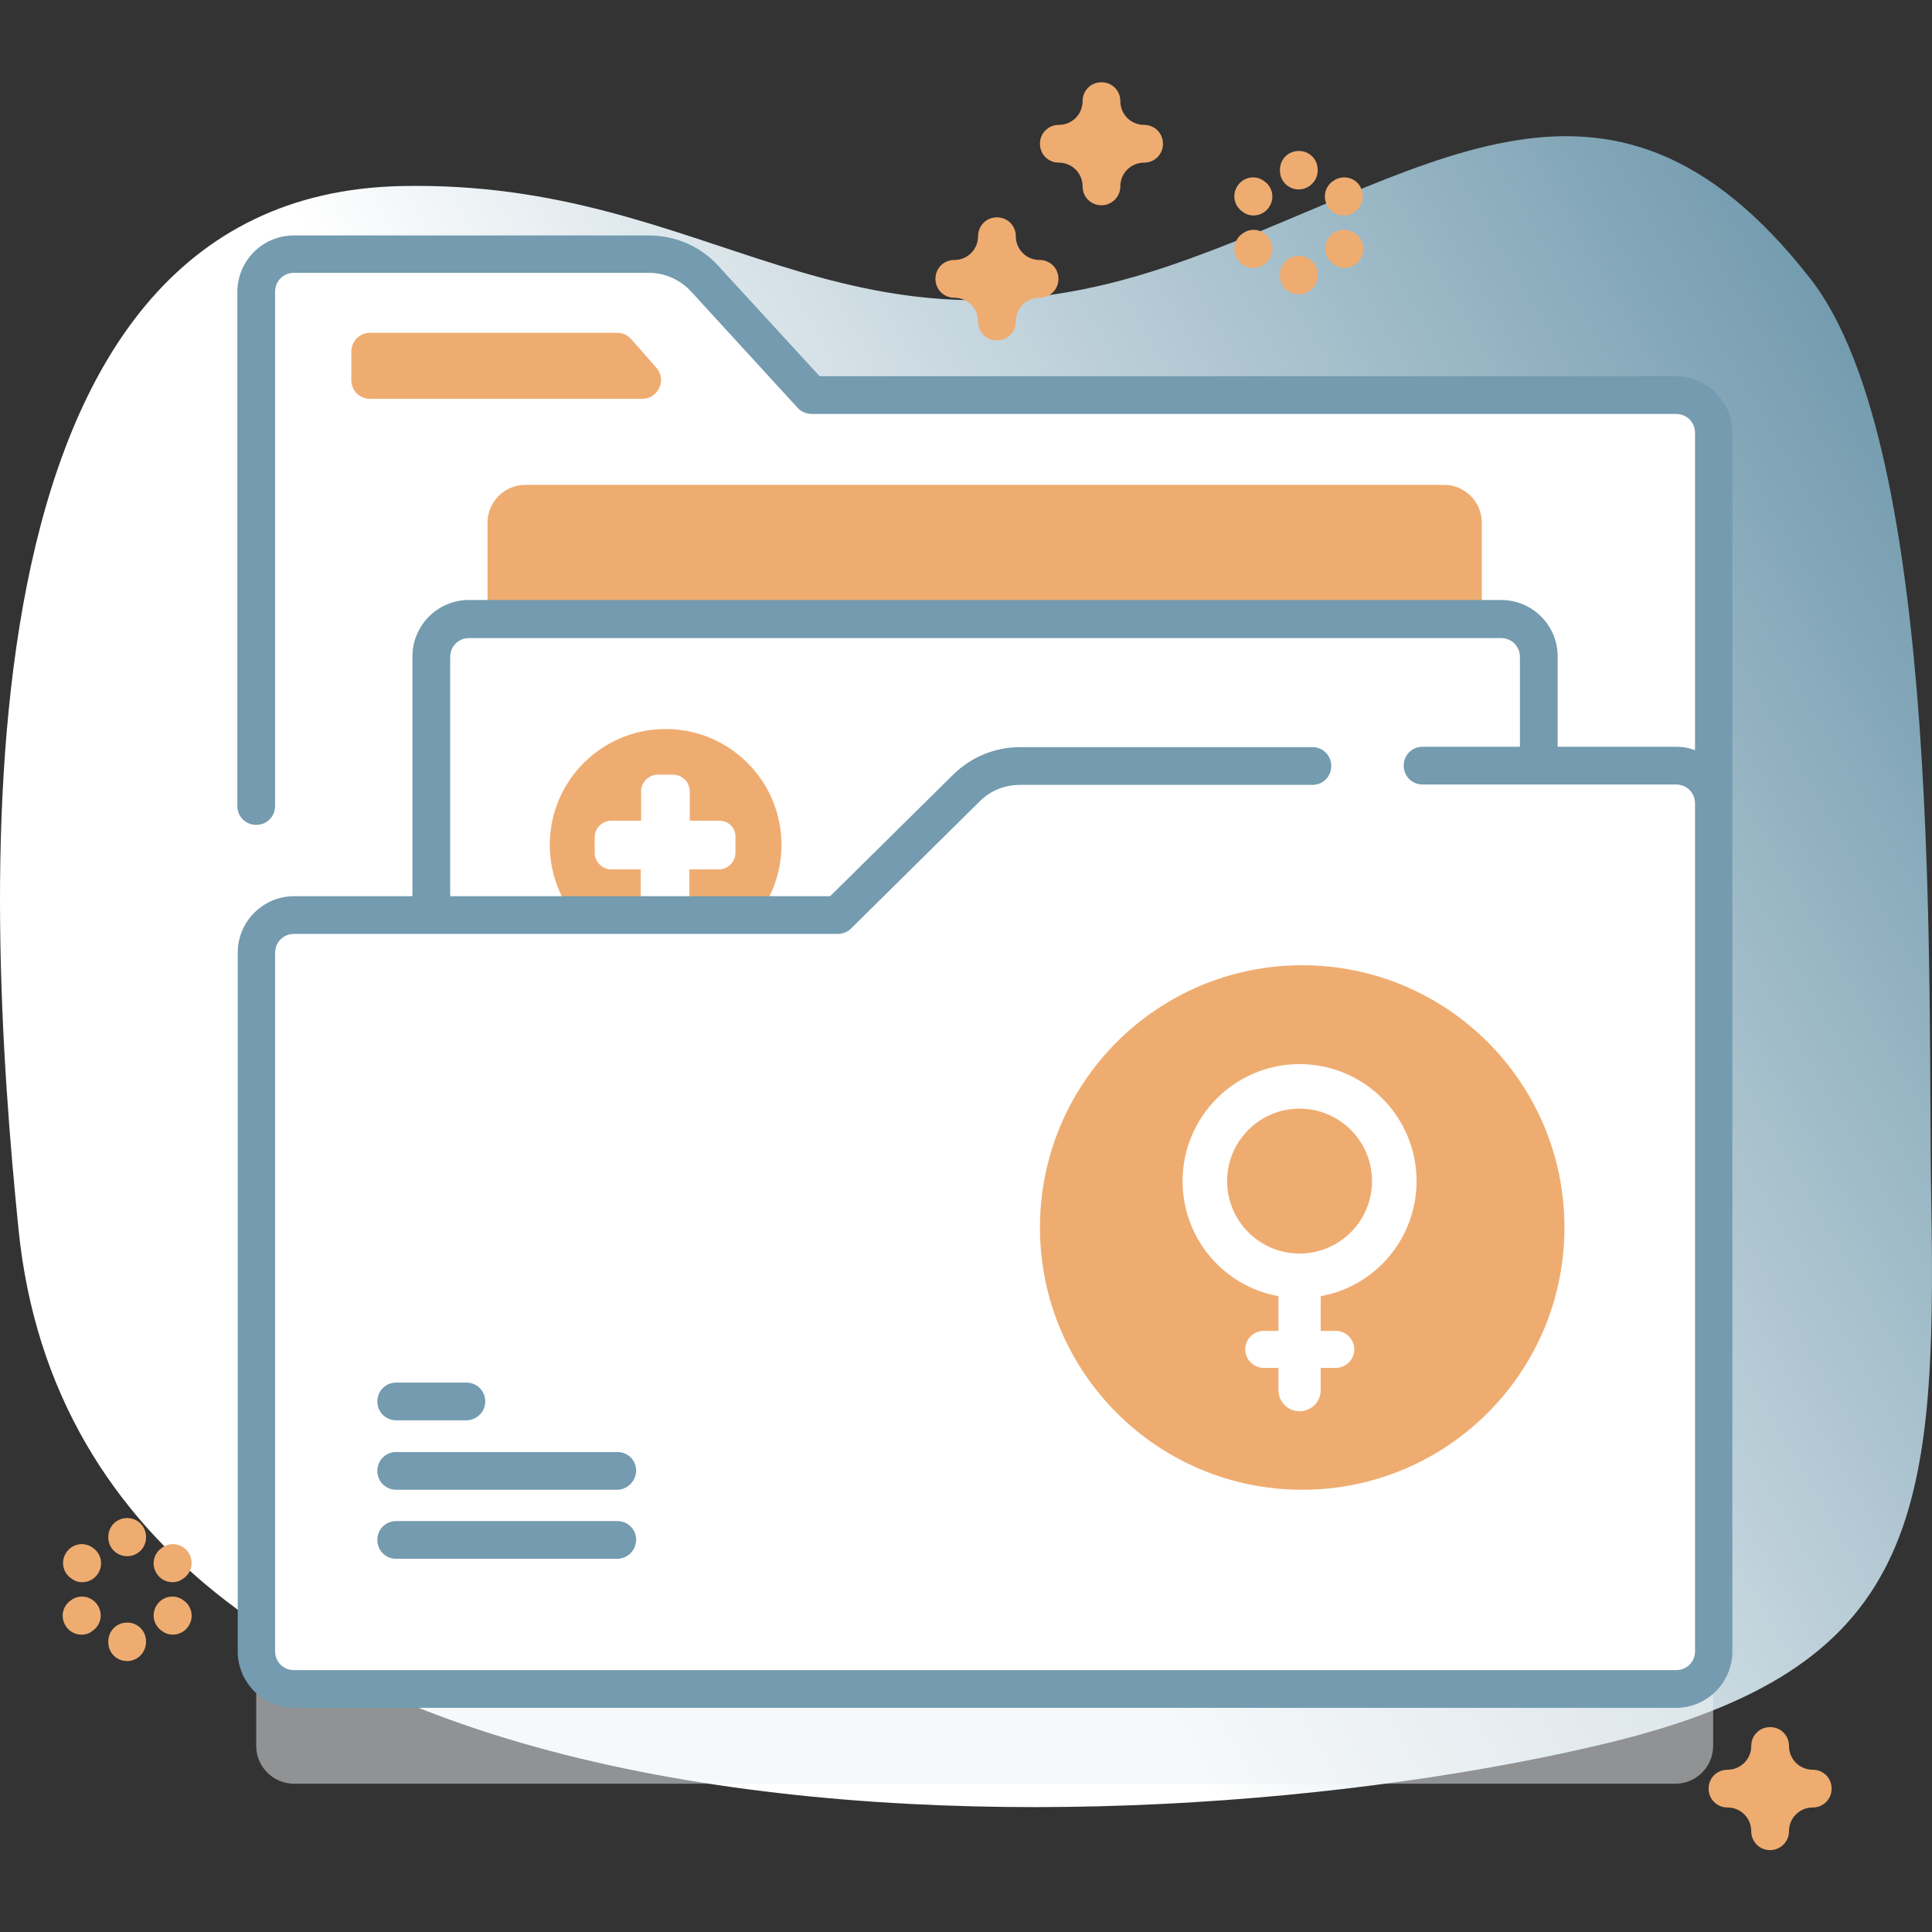 <?xml version="1.0" encoding="utf-8"?>
<!-- Generator: Adobe Illustrator 25.3.1, SVG Export Plug-In . SVG Version: 6.00 Build 0)  -->
<svg version="1.1" id="Capa_1" xmlns="http://www.w3.org/2000/svg" xmlns:xlink="http://www.w3.org/1999/xlink" x="0px" y="0px"
	 viewBox="0 0 512 512" style="enable-background:new 0 0 512 512;" xml:space="preserve">
<rect x="0" y="0" width="512" height="512" fill="#333333" stroke="none"/>
<style type="text/css">
	.st0{fill:url(#SVGID_1_);}
	.st1{opacity:0.5;fill:#EEF3F5;enable-background:new    ;}
	.st2{fill:#FFFFFF;}
	.st3{fill:#EFAC71;}
	.st4{fill:#749BAF;}
</style>
<g>
	
		<linearGradient id="SVGID_1_" gradientUnits="userSpaceOnUse" x1="27.58" y1="120.088" x2="504.531" y2="395.457" gradientTransform="matrix(1 0 0 -1 0 511)">
		<stop  offset="0.383" style="stop-color:#FFFFFF"/>
		<stop  offset="1" style="stop-color:#749CAF"/>
	</linearGradient>
	<path class="st0" d="M4.9,325.7C22.3,498.6,297.3,492.9,425.7,462c82.5-19.8,87.6-59.5,86.1-144c-1-54.5,3.4-198.7-32-244.1
		c-54.4-69.7-103.2-26-170.7-3.2C222.7,99.8,189,47.7,106.7,49.3C-14,51.5-4.1,236.5,4.9,325.7L4.9,325.7z"/>
	<g>
		<path class="st1" d="M444.1,129.7H215l-28.3-30.8c-3.8-4.1-9.1-6.5-14.7-6.5H77.9c-5.5,0-10,4.5-10,10v360.3c0,5.5,4.5,10,10,10
			h366.1c5.5,0,10-4.5,10-10v-323C454.1,134.1,449.6,129.7,444.1,129.7L444.1,129.7z"/>
		<g>
			<path class="st2" d="M215,104.7l-28.3-30.8c-3.8-4.1-9.1-6.5-14.7-6.5H77.9c-5.5,0-10,4.5-10,10v252.5h386.1V114.7
				c0-5.5-4.5-10-10-10L215,104.7z"/>
			<g>
				<path class="st3" d="M382.7,248.3H139.2c-5.5,0-10-4.5-10-10v-99.8c0-5.5,4.5-10,10-10h243.5c5.5,0,10,4.5,10,10v99.8
					C392.7,243.8,388.3,248.3,382.7,248.3L382.7,248.3z"/>
			</g>
			<path class="st2" d="M397.7,283.8H124.2c-5.5,0-10-4.5-10-10v-99.8c0-5.5,4.5-10,10-10h273.5c5.5,0,10,4.5,10,10v99.8
				C407.7,279.3,403.3,283.8,397.7,283.8z"/>
			<g>
				<path class="st4" d="M397.7,288.8H124.3c-8.3,0-15-6.7-15-15v-99.8c0-8.3,6.7-15,15-15h273.5c8.3,0,15,6.7,15,15v99.8
					C412.7,282.1,406,288.8,397.7,288.8z M124.3,169.1c-2.8,0-5,2.2-5,5v99.8c0,2.8,2.2,5,5,5h273.5c2.8,0,5-2.2,5-5v-99.8
					c0-2.8-2.2-5-5-5H124.3z"/>
			</g>
			<g>
				<ellipse class="st3" cx="176.4" cy="223.9" rx="30.7" ry="30.7"/>
				<path class="st2" d="M190.6,217.5h-7.8v-7.8c0-2.4-2-4.4-4.4-4.4h-4.1c-2.4,0-4.4,2-4.4,4.4v7.8H162c-2.4,0-4.4,2-4.4,4.4v4.1
					c0,2.4,2,4.4,4.4,4.4h7.8v7.8c0,2.4,2,4.4,4.4,4.4h4.1c2.4,0,4.4-2,4.4-4.4v-7.8h7.8c2.4,0,4.4-2,4.4-4.4v-4.1
					C195,219.4,193.1,217.5,190.6,217.5z"/>
			</g>
			<path class="st2" d="M256.2,208.7L222,242.5H77.9c-5.5,0-10,4.5-10,10v185.1c0,5.5,4.5,10,10,10h366.1c5.5,0,10-4.5,10-10V212.9
				c0-5.5-4.5-10-10-10H270.2C265,202.9,259.9,205,256.2,208.7L256.2,208.7z"/>
			<path class="st4" d="M444.1,99.7H217.2l-26.8-29.2c-4.7-5.2-11.4-8.1-18.4-8.1H77.9c-8.3,0-15,6.7-15,15v136.2c0,2.8,2.2,5,5,5
				s5-2.2,5-5V77.3c0-2.8,2.2-5,5-5H172c4.2,0,8.2,1.8,11.1,4.9l28.3,30.9c0.9,1,2.3,1.6,3.7,1.6h229.1c2.8,0,5,2.2,5,5v84.1
				c-1.6-0.6-3.2-0.9-5-0.9h-67.2c-2.8,0-5,2.2-5,5s2.2,5,5,5h67.2c2.8,0,5,2.2,5,5v224.7c0,2.8-2.2,5-5,5H77.9c-2.8,0-5-2.2-5-5
				V252.5c0-2.8,2.2-5,5-5H222c1.3,0,2.6-0.5,3.5-1.4l34.2-33.8c2.8-2.8,6.6-4.3,10.6-4.3h77.5c2.8,0,5-2.2,5-5s-2.2-5-5-5h-77.5
				c-6.6,0-12.9,2.6-17.6,7.2L220,237.5h-142c-8.3,0-15,6.7-15,15v185.1c0,8.3,6.7,15,15,15h366.1c8.3,0,15-6.7,15-15v-323
				C459.1,106.4,452.3,99.7,444.1,99.7z"/>
			<path class="st3" d="M170.1,105.7H98.1c-2.8,0-5-2.2-5-5v-7.5c0-2.8,2.2-5,5-5h65.5c1.4,0,2.8,0.6,3.7,1.7l6.6,7.5
				C176.8,100.6,174.5,105.7,170.1,105.7L170.1,105.7z"/>
			<g>
				<circle class="st3" cx="345.1" cy="325.3" r="69.5"/>
				<path class="st2" d="M375.4,313c0-17.1-13.9-31-31-31s-31,13.9-31,31c0,15.2,10.9,27.9,25.4,30.5l0,9.2h-3.9
					c-2.7,0-4.9,2.2-4.9,4.9s2.2,4.9,4.9,4.9h3.9v5.9c0,3.1,2.5,5.6,5.6,5.6s5.6-2.5,5.6-5.6v-5.9h4c2.7,0,4.9-2.2,4.9-4.9
					s-2.2-4.9-4.9-4.9h-4v-9.2C364.5,340.9,375.4,328.2,375.4,313z M325.2,313c0-10.6,8.6-19.2,19.2-19.2s19.2,8.6,19.2,19.2
					c0,10.6-8.6,19.2-19.2,19.2S325.2,323.6,325.2,313z"/>
			</g>
			<g>
				<g>
					<path class="st4" d="M123.5,376.4H105c-2.8,0-5-2.2-5-5s2.2-5,5-5h18.6c2.8,0,5,2.2,5,5S126.3,376.4,123.5,376.4z"/>
				</g>
				<g>
					<path class="st4" d="M163.5,394.8H105c-2.8,0-5-2.2-5-5s2.2-5,5-5h58.6c2.8,0,5,2.2,5,5C168.5,392.5,166.3,394.8,163.5,394.8z"
						/>
				</g>
				<g>
					<path class="st4" d="M163.5,413.1H105c-2.8,0-5-2.2-5-5s2.2-5,5-5h58.6c2.8,0,5,2.2,5,5C168.5,410.9,166.3,413.1,163.5,413.1z"
						/>
				</g>
			</g>
		</g>
		<g>
			<g>
				<g>
					<path class="st3" d="M344.2,50.2c-2.8,0-5-2.2-5-5V45c0-2.8,2.2-5,5-5s5,2.2,5,5v0.2C349.2,47.9,346.9,50.2,344.2,50.2z"/>
					<path class="st3" d="M344.2,78c-2.8,0-5-2.2-5-5v-0.2c0-2.8,2.2-5,5-5s5,2.2,5,5V73C349.2,75.7,346.9,78,344.2,78z"/>
				</g>
				<g>
					<path class="st3" d="M332.2,57.1c-0.9,0-1.7-0.2-2.5-0.7l-0.1-0.1c-2.4-1.4-3.2-4.4-1.8-6.8c1.4-2.4,4.4-3.2,6.8-1.8l0.1,0.1
						c2.4,1.4,3.2,4.4,1.8,6.8C335.6,56.2,333.9,57.1,332.2,57.1z"/>
					<path class="st3" d="M356.3,71c-0.8,0-1.7-0.2-2.5-0.7l-0.1-0.1c-2.4-1.4-3.2-4.4-1.8-6.8c1.4-2.4,4.4-3.2,6.8-1.8l0.1,0.1
						c2.4,1.4,3.2,4.4,1.8,6.8C359.7,70.1,358,71,356.3,71z"/>
				</g>
				<g>
					<path class="st3" d="M332.1,71c-1.7,0-3.4-0.9-4.3-2.5c-1.4-2.4-0.6-5.4,1.8-6.8l0.1-0.1c2.4-1.4,5.4-0.6,6.8,1.8
						c1.4,2.4,0.6,5.4-1.8,6.8l-0.1,0.1C333.8,70.8,332.9,71,332.1,71z"/>
					<path class="st3" d="M356.1,57.1c-1.7,0-3.4-0.9-4.3-2.5c-1.4-2.4-0.6-5.5,1.8-6.8l0.1-0.1c2.4-1.4,5.5-0.6,6.8,1.8
						s0.6,5.5-1.8,6.8l-0.1,0.1C357.8,56.9,357,57.1,356.1,57.1z"/>
				</g>
			</g>
			<g>
				<g>
					<path class="st3" d="M33.7,412.4c-2.8,0-5-2.2-5-5v-0.1c0-2.8,2.2-5,5-5s5,2.2,5,5v0.1C38.7,410.2,36.5,412.4,33.7,412.4z"/>
					<path class="st3" d="M33.7,440.2c-2.8,0-5-2.2-5-5V435c0-2.8,2.2-5,5-5s5,2.2,5,5v0.1C38.7,437.9,36.5,440.2,33.7,440.2z"/>
				</g>
				<g>
					<path class="st3" d="M21.8,419.3c-0.9,0-1.7-0.2-2.5-0.7l-0.1-0.1c-2.4-1.4-3.2-4.4-1.8-6.8c1.4-2.4,4.4-3.2,6.8-1.8l0.1,0.1
						c2.4,1.4,3.2,4.4,1.8,6.8C25.2,418.4,23.5,419.3,21.8,419.3z"/>
					<path class="st3" d="M45.8,433.2c-0.9,0-1.7-0.2-2.5-0.7l-0.1-0.1c-2.4-1.4-3.2-4.4-1.8-6.8c1.4-2.4,4.4-3.2,6.8-1.8l0.1,0.1
						c2.4,1.4,3.2,4.4,1.8,6.8C49.2,432.3,47.5,433.2,45.8,433.2z"/>
				</g>
				<g>
					<path class="st3" d="M21.6,433.2c-1.7,0-3.4-0.9-4.3-2.5c-1.4-2.4-0.6-5.4,1.8-6.8l0.1-0.1c2.4-1.4,5.4-0.6,6.8,1.8
						c1.4,2.4,0.6,5.4-1.8,6.8l-0.1,0.1C23.4,433,22.5,433.2,21.6,433.2z"/>
					<path class="st3" d="M45.7,419.3c-1.7,0-3.4-0.9-4.3-2.5c-1.4-2.4-0.6-5.4,1.8-6.8l0.1-0.1c2.4-1.4,5.4-0.6,6.8,1.8
						c1.4,2.4,0.6,5.4-1.8,6.8l-0.1,0.1C47.4,419.1,46.6,419.3,45.7,419.3z"/>
				</g>
			</g>
			<path class="st3" d="M469.1,490.3c-2.8,0-5-2.2-5-5c0-3.5-2.8-6.3-6.3-6.3c-2.8,0-5-2.2-5-5s2.2-5,5-5c3.5,0,6.3-2.8,6.3-6.3
				c0-2.8,2.2-5,5-5s5,2.2,5,5c0,3.5,2.8,6.3,6.3,6.3c2.8,0,5,2.2,5,5s-2.2,5-5,5c-3.5,0-6.3,2.8-6.3,6.3
				C474.1,488.1,471.8,490.3,469.1,490.3z"/>
			<path class="st3" d="M291.9,54.4c-2.8,0-5-2.2-5-5c0-3.5-2.8-6.3-6.3-6.3c-2.8,0-5-2.2-5-5s2.2-5,5-5c3.5,0,6.3-2.8,6.3-6.3
				c0-2.8,2.2-5,5-5s5,2.2,5,5c0,3.5,2.8,6.3,6.3,6.3c2.8,0,5,2.2,5,5s-2.2,5-5,5c-3.5,0-6.3,2.8-6.3,6.3
				C296.9,52.1,294.7,54.4,291.9,54.4z"/>
			<path class="st3" d="M264.2,90.2c-2.8,0-5-2.2-5-5c0-3.5-2.8-6.3-6.3-6.3c-2.8,0-5-2.2-5-5s2.2-5,5-5c3.5,0,6.3-2.8,6.3-6.3
				c0-2.8,2.2-5,5-5s5,2.2,5,5c0,3.5,2.8,6.3,6.3,6.3c2.8,0,5,2.2,5,5s-2.2,5-5,5c-3.5,0-6.3,2.8-6.3,6.3
				C269.2,88,267,90.2,264.2,90.2z"/>
		</g>
	</g>
</g>
</svg>

